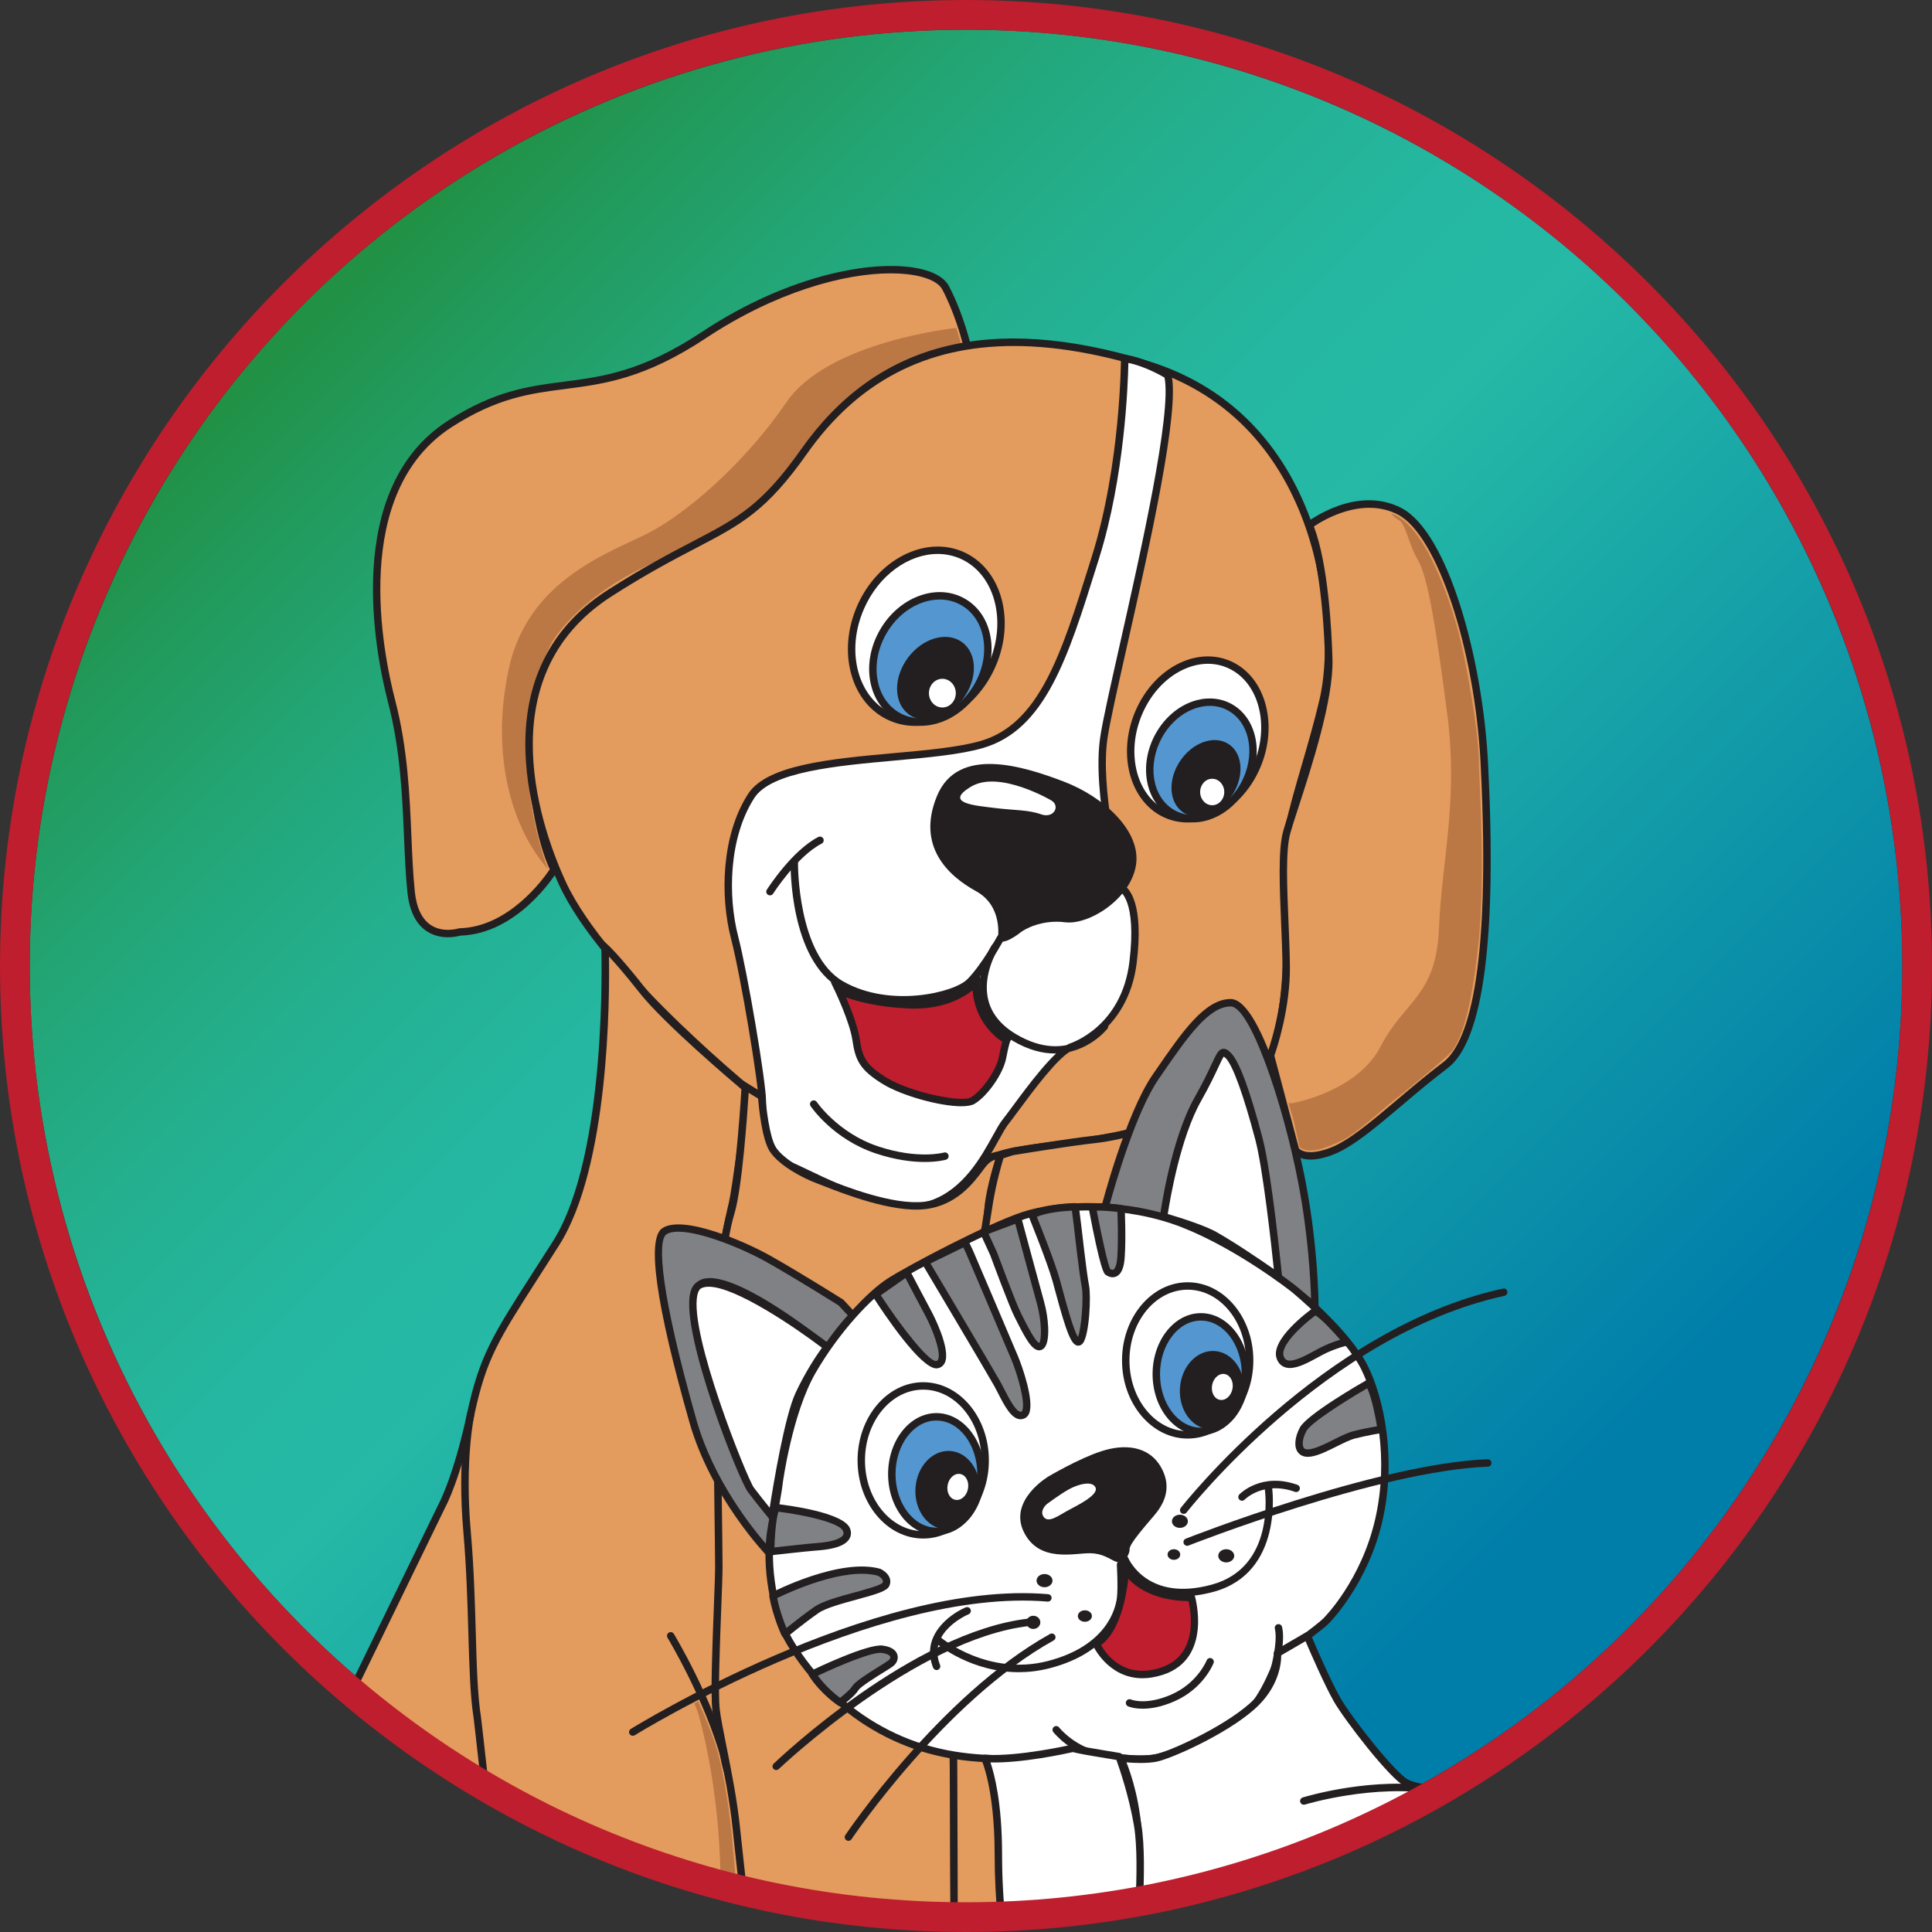<?xml version="1.0" encoding="utf-8"?>
<!-- Generator: Adobe Illustrator 15.0.0, SVG Export Plug-In . SVG Version: 6.00 Build 0)  -->
<!DOCTYPE svg PUBLIC "-//W3C//DTD SVG 1.1//EN" "http://www.w3.org/Graphics/SVG/1.1/DTD/svg11.dtd">
<svg version="1.1" id="Слой_1" xmlns="http://www.w3.org/2000/svg" xmlns:xlink="http://www.w3.org/1999/xlink" x="0px" y="0px"
	 width="120px" height="120px" viewBox="199.427 -55.192 120 120" enable-background="new 199.427 -55.192 120 120"
	 xml:space="preserve">
<rect x="199.427" y="-55.192" width="120" height="120" fill="#333333" stroke="none"/>
<linearGradient id="SVGID_1_" gradientUnits="userSpaceOnUse" x1="217.889" y1="-36.73" x2="294.504" y2="39.885">
	<stop  offset="0" style="stop-color:#219146"/>
	<stop  offset="0.017" style="stop-color:#219146"/>
	<stop  offset="0.074" style="stop-color:#229959"/>
	<stop  offset="0.195" style="stop-color:#23A77A"/>
	<stop  offset="0.31" style="stop-color:#24B192"/>
	<stop  offset="0.417" style="stop-color:#25B7A1"/>
	<stop  offset="0.505" style="stop-color:#25B9A6"/>
	<stop  offset="1" style="stop-color:#007EAA"/>
</linearGradient>
<circle fill="url(#SVGID_1_)" cx="259.427" cy="4.808" r="58.154"/>
<path fill="#E39B5E" d="M227.979,2.692c0,0-2.673,0.862-3.018-2.501c-0.345-3.363-0.086-7.502-1.207-11.814
	c-1.121-4.311-2.414-13.366,3.621-17.246c6.037-3.881,8.623-0.776,15.781-5.519c7.157-4.743,14.056-4.743,15.004-2.932
	c0.949,1.811,1.38,3.794,1.38,3.794s-6.381,0.689-8.968,5.001c-2.587,4.312-7.934,7.934-11.038,9.054
	c-3.104,1.121-6.554,4.743-6.985,8.968c-0.43,4.226,0.69,8.192,1.294,9.313C233.843-1.188,231.515,2.606,227.979,2.692"/>
<path fill="#231F20" d="M227.252,3.023c-0.389,0-0.865-0.079-1.309-0.367c-0.684-0.447-1.092-1.268-1.212-2.44
	c-0.11-1.073-0.159-2.216-0.21-3.425c-0.108-2.547-0.23-5.433-0.991-8.354c-0.789-3.037-2.854-13.272,3.72-17.499
	c2.906-1.867,4.995-2.138,7.209-2.424c2.384-0.309,4.85-0.627,8.57-3.093c5.529-3.664,10.989-4.578,13.724-3.874
	c0.812,0.209,1.37,0.564,1.612,1.027c0.951,1.818,1.383,3.771,1.4,3.853l0.054,0.251l-0.255,0.027
	c-0.063,0.007-6.298,0.729-8.795,4.891c-2.707,4.512-8.154,8.068-11.156,9.153c-3.031,1.094-6.416,4.675-6.834,8.774
	c-0.414,4.055,0.621,7.98,1.268,9.18l0.062,0.117l-0.069,0.113c-0.098,0.159-2.422,3.881-6.023,3.989
	C227.918,2.95,227.626,3.023,227.252,3.023 M254.751-38.214c-2.882,0-7.141,1.151-11.468,4.019
	c-3.809,2.524-6.328,2.851-8.766,3.166c-2.16,0.28-4.199,0.544-7.018,2.355c-6.314,4.059-4.293,14.034-3.522,16.994
	c0.771,2.97,0.896,5.881,1.005,8.451c0.051,1.203,0.1,2.339,0.208,3.398c0.105,1.027,0.444,1.734,1.006,2.102
	c0.765,0.499,1.702,0.206,1.712,0.203l0.065-0.011c3.043-0.074,5.196-3.056,5.603-3.664c-0.671-1.37-1.667-5.296-1.256-9.323
	c0.437-4.279,3.971-8.019,7.135-9.162c2.855-1.03,8.299-4.59,10.919-8.956c2.349-3.914,7.632-4.897,8.882-5.078
	c-0.146-0.581-0.57-2.098-1.301-3.492c-0.177-0.339-0.645-0.621-1.316-0.794C256.109-38.143,255.473-38.214,254.751-38.214"/>
<path fill="#BB7845" d="M233.443-1.236c0,0-3.018-7.588,0.259-14.056c0,0,1.897-3.449,7.933-5.605
	c6.037-2.156,8.883-8.02,9.658-8.795c0.775-0.776,3.191-3.018,5.605-3.363c2.414-0.345,2.199-0.852,2.199-0.852l-0.273-0.916
	c0,0-7.963,0.819-10.549,4.613c-2.588,3.794-6.209,6.898-8.537,8.105c-2.328,1.208-7.502,2.846-8.709,8.452
	C229.82-8.048,231.373-3.564,233.443-1.236"/>
<path fill="#E39B5E" d="M246.777,13.212c0,0-9.744-7.761-12.417-13.538c-2.673-5.778-3.794-13.711,2.933-18.023
	c6.725-4.312,8.363-3.535,12.072-8.795c3.707-5.26,9.83-8.882,21.212-5.433c11.383,3.45,12.073,16.47,11.038,20.868
	c-1.034,4.398-2.673,8.278-2.414,11.038c0.259,2.759,0.517,9.917-1.639,12.331c-2.156,2.415-7.416,3.449-9.831,3.881
	c-2.414,0.431-5.69,0.604-6.726,1.207c-1.035,0.603-2.242,3.622-5.863,2.932c-3.622-0.689-7.589-2.242-7.848-4.053
	C247.037,13.816,246.777,13.212,246.777,13.212"/>
<path fill="#231F20" d="M256.174,20.012c-0.334,0-0.691-0.032-1.075-0.106c-3.8-0.723-7.757-2.317-8.032-4.247
	c-0.209-1.465-0.42-2.128-0.482-2.306c-0.838-0.672-9.838-7.972-12.434-13.582c-1.371-2.964-5.205-13.042,3.018-18.313
	c2.223-1.425,3.907-2.304,5.261-3.011c2.768-1.445,4.292-2.24,6.747-5.724c4.7-6.667,11.722-8.473,21.469-5.521
	c11.517,3.49,12.236,16.719,11.195,21.143c-0.337,1.433-0.732,2.792-1.115,4.108c-0.786,2.701-1.465,5.034-1.294,6.854
	c0.092,0.982,0.827,9.68-1.696,12.506c-2.31,2.587-8.069,3.616-9.962,3.954c-0.826,0.147-1.752,0.265-2.647,0.378
	c-1.651,0.21-3.36,0.426-4.003,0.801c-0.233,0.136-0.501,0.438-0.81,0.79C259.489,18.669,258.303,20.012,256.174,20.012
	 M262.396-33.702c-5.453,0-9.691,2.22-12.844,6.691c-2.52,3.575-4.078,4.389-6.91,5.867c-1.346,0.702-3.021,1.577-5.227,2.991
	c-7.908,5.069-4.178,14.853-2.846,17.731c2.619,5.663,12.254,13.377,12.352,13.455l0.045,0.036l0.023,0.053
	c0.011,0.025,0.273,0.652,0.533,2.473c0.231,1.619,4.029,3.167,7.662,3.858c2.564,0.489,3.846-0.962,4.78-2.021
	c0.337-0.381,0.627-0.71,0.924-0.883c0.725-0.422,2.401-0.635,4.178-0.86c0.89-0.113,1.811-0.229,2.625-0.375
	c1.854-0.331,7.494-1.339,9.697-3.807c1.944-2.177,1.908-8.665,1.581-12.155c-0.179-1.908,0.512-4.28,1.311-7.027
	c0.381-1.31,0.775-2.664,1.109-4.085c1.015-4.311,0.32-17.201-10.88-20.595C267.552-33.252,264.851-33.702,262.396-33.702"/>
<path fill="#FFFFFF" d="M269.284-32.921c0,0,0,6.553-1.811,12.331c-1.812,5.777-3.19,10.521-7.071,11.641
	c-3.881,1.121-12.59,0.518-14.314,3.191s-1.639,6.467-1.035,8.795s1.725,9.054,1.725,10.175s0.26,3.45,1.639,3.967
	s6.123,3.363,8.882,2.415s3.881-4.226,4.57-5.088c0.69-0.862,2.846-4.053,4.053-4.656c0,0,3.363-1.035,3.881-5.261
	c0.518-4.225-0.776-4.656-0.776-4.656s-1.552-5.864-1.035-9.313c0.518-3.449,4.743-19.488,3.968-22.506
	C271.958-31.887,270.577-32.75,269.284-32.921"/>
<path fill="#231F20" d="M256.023,20.017c-2.161,0-4.806-1.267-6.51-2.084c-0.488-0.234-0.91-0.437-1.179-0.537
	c-1.702-0.639-1.788-3.597-1.788-4.183c0-1.083-1.096-7.719-1.717-10.118c-0.675-2.602-0.607-6.387,1.064-8.979
	c1.171-1.815,5.17-2.178,9.039-2.528c2.08-0.188,4.045-0.366,5.404-0.759c3.65-1.054,5.022-5.439,6.76-10.992l0.155-0.497
	c1.779-5.676,1.801-12.197,1.801-12.262v-0.264l0.262,0.035c1.327,0.177,2.706,1.031,2.764,1.068l0.079,0.048l0.023,0.09
	c0.559,2.176-1.355,10.678-2.753,16.886c-0.567,2.52-1.058,4.696-1.21,5.711c-0.467,3.12,0.807,8.34,1.005,9.121
	c0.357,0.223,1.259,1.16,0.808,4.842c-0.53,4.324-4.008,5.442-4.042,5.453c-0.871,0.438-2.411,2.525-3.333,3.772
	c-0.252,0.342-0.462,0.626-0.607,0.808c-0.15,0.188-0.338,0.527-0.555,0.919c-0.722,1.305-1.929,3.49-4.121,4.243
	C256.957,19.955,256.502,20.017,256.023,20.017 M269.512-32.649c-0.024,1.304-0.225,7.046-1.817,12.128l-0.155,0.496
	c-1.779,5.685-3.185,10.175-7.073,11.298c-1.402,0.405-3.388,0.585-5.491,0.776c-3.583,0.324-7.644,0.692-8.693,2.318
	c-1.596,2.474-1.654,6.108-1.004,8.612c0.582,2.248,1.73,9.039,1.73,10.233c0,1.473,0.391,3.339,1.489,3.751
	c0.287,0.107,0.697,0.304,1.216,0.552c2.019,0.968,5.394,2.587,7.51,1.86c2.025-0.697,3.134-2.703,3.868-4.031
	c0.236-0.427,0.422-0.765,0.598-0.984c0.143-0.178,0.349-0.458,0.597-0.793c1.007-1.363,2.528-3.423,3.533-3.925
	c0.165-0.055,3.262-1.064,3.755-5.082c0.477-3.902-0.617-4.408-0.628-4.413l-0.105-0.043l-0.037-0.113
	c-0.064-0.241-1.559-5.95-1.04-9.407c0.154-1.033,0.623-3.111,1.216-5.744c1.291-5.734,3.232-14.358,2.776-16.581
	C271.472-31.905,270.487-32.453,269.512-32.649"/>
<path fill="#E39B5E" d="M255.229-23.695c0,0,6.64-2.242,8.623-1.466s0.604,1.983-0.431,1.983
	C262.386-23.177,261.092-24.212,255.229-23.695"/>
<path fill="#E39B5E" d="M278.741-14.238c0,0-0.345-4.944-2.702-6.783c0,0-1.667-0.288-1.092,1.609
	C275.521-17.515,277.937-16.882,278.741-14.238"/>
<path fill="#FFFFFF" d="M261.054-13.896c-1.21,2.779-4.021,4.235-6.28,3.252c-2.259-0.983-3.109-4.033-1.899-6.813
	c1.21-2.779,4.021-4.235,6.28-3.252C261.413-19.726,262.264-16.676,261.054-13.896"/>
<path fill="#231F20" d="M256.266-10.104c-0.547,0-1.081-0.109-1.584-0.328c-1.158-0.504-2.004-1.527-2.381-2.882
	c-0.373-1.338-0.244-2.842,0.361-4.234c1.26-2.891,4.215-4.404,6.584-3.372c2.372,1.032,3.278,4.225,2.02,7.116
	c-0.606,1.393-1.619,2.511-2.853,3.15C257.707-10.289,256.977-10.104,256.266-10.104 M257.666-20.785
	c-1.798,0-3.666,1.318-4.58,3.42c-0.564,1.295-0.686,2.69-0.341,3.926c0.34,1.218,1.093,2.135,2.12,2.583
	c1.029,0.446,2.213,0.373,3.336-0.208c1.139-0.59,2.077-1.629,2.642-2.924c1.156-2.659,0.358-5.579-1.78-6.51
	C258.615-20.692,258.143-20.785,257.666-20.785"/>
<path fill="#5396D0" d="M260.145-12.572c-1.128,1.953-3.354,2.779-4.973,1.844c-1.619-0.934-2.017-3.275-0.889-5.228
	c1.127-1.953,3.354-2.779,4.972-1.844C260.874-16.866,261.271-14.525,260.145-12.572"/>
<path fill="#231F20" d="M256.633-10.111c-0.559,0-1.096-0.141-1.576-0.418c-0.844-0.487-1.407-1.336-1.586-2.393
	c-0.178-1.041,0.041-2.159,0.613-3.149c0.571-0.991,1.432-1.739,2.421-2.105c1.004-0.374,2.022-0.31,2.866,0.177
	c0.843,0.487,1.406,1.337,1.585,2.394c0.177,1.04-0.04,2.159-0.612,3.149c-0.572,0.991-1.432,1.739-2.422,2.106
	C257.49-10.191,257.055-10.111,256.633-10.111 M257.793-17.955c-0.369,0-0.748,0.07-1.127,0.21c-0.89,0.33-1.664,1.006-2.184,1.904
	c-0.518,0.898-0.717,1.907-0.557,2.841c0.155,0.919,0.64,1.654,1.361,2.072c0.723,0.416,1.602,0.467,2.475,0.144
	c0.889-0.329,1.664-1.005,2.183-1.904c0.519-0.897,0.717-1.907,0.558-2.841c-0.156-0.918-0.641-1.654-1.362-2.071
	C258.73-17.836,258.271-17.955,257.793-17.955"/>
<path fill="#231F20" d="M259.244-11.789c-0.916,1.235-2.428,1.667-3.373,0.965c-0.947-0.703-0.971-2.274-0.053-3.509
	c0.917-1.235,2.428-1.667,3.374-0.965C260.139-14.596,260.162-13.024,259.244-11.789"/>
<path fill="#FFFFFF" d="M258.793-12.14c0,0.492-0.374,0.891-0.834,0.891c-0.461,0-0.834-0.399-0.834-0.891
	c0-0.492,0.373-0.891,0.834-0.891C258.419-13.031,258.793-12.632,258.793-12.14"/>
<path fill="#FFFFFF" d="M277.499-7.621c-1.086,2.565-3.613,3.909-5.644,3.001c-2.029-0.908-2.793-3.723-1.706-6.288
	s3.613-3.909,5.643-3.001C277.822-13.001,278.586-10.187,277.499-7.621"/>
<path fill="#231F20" d="M273.194-4.107c-0.497,0-0.983-0.1-1.433-0.301c-2.141-0.957-2.959-3.912-1.825-6.588
	c0.626-1.478,1.738-2.622,3.052-3.139c0.982-0.387,2.012-0.381,2.897,0.017c2.141,0.956,2.96,3.912,1.826,6.589
	c-0.626,1.478-1.738,2.621-3.053,3.137C274.175-4.202,273.68-4.107,273.194-4.107 M274.453-13.963c-0.424,0-0.859,0.086-1.296,0.258
	c-1.198,0.471-2.218,1.524-2.796,2.889c-1.036,2.446-0.323,5.132,1.589,5.987c0.783,0.35,1.662,0.353,2.541,0.007
	c1.198-0.472,2.217-1.524,2.795-2.889c1.037-2.446,0.324-5.132-1.588-5.987C275.304-13.875,274.885-13.963,274.453-13.963"/>
<path fill="#5396D0" d="M276.682-6.399c-1.013,1.802-3.014,2.565-4.468,1.702s-1.812-3.022-0.799-4.825
	c1.014-1.802,3.014-2.564,4.468-1.702S277.694-8.201,276.682-6.399"/>
<path fill="#231F20" d="M273.532-4.112c-0.512,0-1.004-0.13-1.436-0.387c-1.56-0.924-1.955-3.228-0.883-5.137
	c0.582-1.037,1.505-1.789,2.529-2.063c0.797-0.214,1.598-0.114,2.257,0.276c1.56,0.924,1.955,3.228,0.882,5.136
	c-0.582,1.037-1.504,1.79-2.529,2.064C274.078-4.148,273.802-4.112,273.532-4.112 M274.572-11.35c-0.231,0-0.469,0.032-0.709,0.097
	c-0.906,0.243-1.725,0.915-2.247,1.844c-0.95,1.691-0.629,3.716,0.716,4.513c0.56,0.332,1.218,0.41,1.901,0.228
	c0.905-0.243,1.725-0.915,2.247-1.845c0.95-1.691,0.63-3.715-0.716-4.513C275.402-11.241,274.998-11.35,274.572-11.35"/>
<path fill="#231F20" d="M275.874-5.676c-0.824,1.14-2.182,1.539-3.032,0.891c-0.851-0.649-0.871-2.099-0.047-3.239
	c0.823-1.14,2.182-1.539,3.031-0.891S276.697-6.816,275.874-5.676"/>
<path fill="#FFFFFF" d="M275.468-6c0,0.454-0.336,0.823-0.749,0.823c-0.415,0-0.749-0.369-0.749-0.823s0.334-0.822,0.749-0.822
	C275.132-6.822,275.468-6.454,275.468-6"/>
<path fill="#231F20" d="M255.518,7.137c-1.301,0-2.703-0.261-3.939-0.968c-3.1-1.772-3.051-7.547-3.049-7.792
	c0.002-0.127,0.121-0.211,0.234-0.227c0.128,0.001,0.23,0.107,0.228,0.234c-0.001,0.058-0.048,5.749,2.815,7.385
	c2.895,1.654,6.867,0.697,7.699-0.135c0.871-0.872,1.849-2.646,1.858-2.664c0.062-0.112,0.201-0.153,0.313-0.092
	c0.112,0.062,0.153,0.202,0.092,0.313c-0.041,0.076-1.018,1.851-1.937,2.769C259.27,6.523,257.511,7.137,255.518,7.137"/>
<path fill="#231F20" d="M247.252,0.422c-0.043,0-0.086-0.012-0.124-0.036c-0.107-0.069-0.14-0.211-0.071-0.319
	c0.063-0.098,1.563-2.434,3.194-3.272c0.113-0.057,0.253-0.014,0.312,0.1c0.058,0.114,0.013,0.253-0.101,0.312
	c-1.521,0.78-3.001,3.085-3.015,3.109C247.402,0.384,247.328,0.422,247.252,0.422"/>
<path fill="#231F20" d="M264.951,10.243c-0.767,0-1.652-0.213-2.64-0.798c-1.063-0.631-1.724-1.458-1.959-2.458
	c-0.413-1.758,0.63-3.401,0.675-3.47c0.069-0.107,0.212-0.137,0.318-0.069c0.108,0.069,0.138,0.212,0.069,0.319
	c-0.01,0.016-0.982,1.552-0.612,3.117c0.206,0.872,0.793,1.6,1.744,2.164c3.278,1.943,5.222-0.526,5.304-0.631
	c0.078-0.102,0.222-0.121,0.323-0.043c0.102,0.078,0.12,0.223,0.043,0.323C268.2,8.717,267.001,10.243,264.951,10.243"/>
<path fill="#BE1E2D" d="M251.521,6.313c0,0,0.905,1.897,1.077,3.062c0.174,1.164,0.389,1.725,1.812,2.587
	c1.423,0.862,4.7,1.639,5.433,1.208c0.733-0.431,1.682-1.768,1.854-2.673c0.173-0.905,0.259-1.078,0.259-1.078
	s-1.983-1.078-1.897-3.622c0,0-1.293,1.552-4.182,1.422S251.521,6.313,251.521,6.313"/>
<path fill="#231F20" d="M259.133,13.52c-1.348,0-3.684-0.658-4.843-1.36c-1.505-0.912-1.74-1.538-1.92-2.751
	c-0.165-1.115-1.049-2.977-1.058-2.996l-0.299-0.626l0.615,0.323c0.014,0.008,1.465,0.754,4.257,0.879
	c2.745,0.125,3.981-1.325,3.995-1.34l0.43-0.516l-0.021,0.672c-0.081,2.364,1.7,3.37,1.775,3.412l0.195,0.106l-0.099,0.199
	c-0.001,0.002-0.081,0.193-0.238,1.019c-0.182,0.951-1.154,2.353-1.964,2.829C259.781,13.473,259.492,13.52,259.133,13.52
	 M251.973,6.753c0.285,0.659,0.734,1.781,0.854,2.587c0.165,1.111,0.354,1.607,1.703,2.424c1.471,0.891,4.619,1.542,5.195,1.206
	c0.693-0.407,1.589-1.701,1.744-2.518c0.093-0.487,0.162-0.771,0.209-0.935c-0.458-0.306-1.699-1.305-1.841-3.202
	c-0.598,0.477-1.888,1.224-3.972,1.133C253.949,7.364,252.652,7.001,251.973,6.753"/>
<path fill="#231F20" d="M256.867,16.981c-0.748,0-1.787-0.112-3.048-0.532c-2.632-0.877-3.986-2.852-4.042-2.936
	c-0.072-0.105-0.044-0.249,0.063-0.32c0.104-0.07,0.248-0.043,0.32,0.062c0.012,0.02,1.328,1.93,3.805,2.755
	c2.477,0.826,4.073,0.391,4.089,0.385c0.124-0.035,0.25,0.037,0.285,0.159s-0.035,0.25-0.157,0.285
	C258.146,16.851,257.678,16.981,256.867,16.981"/>
<path fill="#E39B5E" d="M280.753-22.574c0,0,2.933-2.242,5.605-0.862c2.674,1.379,4.915,8.882,5.26,15.608
	c0.346,6.726,0.432,16.643-2.414,18.799s-5.261,4.656-7.072,5.347c-1.81,0.689-2.241-0.087-2.241-0.087l-1.552-5.863
	c0,0,1.006-2.731,0.978-5.548c-0.029-2.817-0.402-6.727,0.028-8.307c0.432-1.581,2.702-7.617,2.616-10.751
	C281.874-17.372,281.5-20.763,280.753-22.574"/>
<path fill="#231F20" d="M280.831,16.831c-0.856,0-1.127-0.46-1.142-0.488l-0.021-0.053l-1.571-5.934l0.025-0.068
	c0.011-0.027,0.991-2.726,0.963-5.466c-0.009-0.833-0.048-1.785-0.086-2.704c-0.094-2.223-0.189-4.52,0.123-5.666
	c0.095-0.346,0.272-0.891,0.497-1.582c0.814-2.5,2.178-6.684,2.11-9.102c-0.1-3.604-0.544-6.689-1.19-8.254l-0.066-0.164
	l0.141-0.108c0.124-0.095,3.077-2.313,5.851-0.884c2.902,1.498,5.055,9.368,5.385,15.801c0.561,10.92-0.283,17.31-2.505,18.994
	c-1,0.757-1.934,1.546-2.836,2.31c-1.655,1.399-3.085,2.608-4.293,3.068C281.639,16.752,281.185,16.831,280.831,16.831
	 M280.104,16.132c0.072,0.084,0.527,0.509,1.947-0.031c1.135-0.433,2.536-1.617,4.159-2.99c0.907-0.767,1.846-1.56,2.854-2.325
	c1.439-1.09,3.011-5.203,2.324-18.603c-0.365-7.107-2.718-14.166-5.137-15.415c-2.188-1.13-4.614,0.333-5.217,0.741
	c0.901,2.363,1.108,6.532,1.155,8.246c0.069,2.497-1.309,6.729-2.133,9.257c-0.223,0.685-0.398,1.225-0.49,1.561
	c-0.294,1.076-0.199,3.338-0.107,5.524c0.038,0.923,0.078,1.878,0.087,2.719c0.026,2.613-0.808,5.107-0.967,5.561L280.104,16.132z"
	/>
<path fill="#E39B5E" d="M244.924,19.551c0.172-0.689,0.819-5.477,0.862-6.036c0.044-0.561,0.015-1.078,0.015-1.078
	s-4.887-4.096-6.482-6.123c-1.596-2.026-2.313-2.672-2.313-2.672s0.46,12.876-3.048,18.396c-3.506,5.519-4.426,6.554-5.288,10.577
	c-0.862,4.024-1.782,5.691-1.782,5.691s-2.867,5.899-5.637,11.59c1.149,0.618,2.146,1.494,2.914,2.544
	c0.279,0.171,0.54,0.357,0.793,0.554l0.318,0.134c0.307,0.154,0.615,0.308,0.923,0.462c0.765,0.452,1.425,1.008,2.001,1.65
	c0.098,0.07,0.199,0.139,0.307,0.195c0.025,0.015,0.051,0.031,0.076,0.046c0.25,0.071,0.495,0.161,0.734,0.27
	c0.786,0.193,1.543,0.496,2.266,0.915c0.576,0.445,1.152,0.891,1.729,1.336c0.197,0.224,0.377,0.436,0.549,0.645
	c0.318,0.148,0.637,0.298,0.957,0.44c-0.037-0.038,2.023,0.789,2.266,0.873c2.103,0.732,4.252,1.128,6.451,1.447
	c0.672,0.098,1.345,0.204,2.017,0.311c-0.172-2.331-0.458-5.318-0.957-6.97c-0.661-2.184-0.747-8.163-0.488-10.865
	c0.259-2.701-0.259-16.053-0.173-18.165C244.018,23.604,244.752,20.24,244.924,19.551z"/>
<path fill="#231F20" d="M245.148,19.606c0.174-0.697,0.822-5.49,0.867-6.074c0.045-0.569,0.017-1.087,0.016-1.109l-0.006-0.1
	l-0.076-0.063c-0.049-0.041-4.887-4.104-6.449-6.089c-1.59-2.019-2.311-2.675-2.342-2.702l-0.403-0.364l0.02,0.543
	c0.004,0.128,0.417,12.868-3.011,18.265c-0.453,0.712-0.862,1.349-1.234,1.928c-2.487,3.875-3.326,5.179-4.086,8.725
	c-0.842,3.933-1.75,5.611-1.764,5.639c-0.048,0.099-2.893,5.948-5.639,11.589c0.139,0.069,0.275,0.139,0.408,0.216
	c2.748-5.646,5.596-11.5,5.64-11.593c0.038-0.068,0.946-1.742,1.806-5.754c0.742-3.463,1.503-4.648,4.023-8.572
	c0.372-0.579,0.781-1.217,1.234-1.93c3.118-4.908,3.143-15.33,3.098-17.942c0.365,0.391,0.986,1.093,1.888,2.238
	c1.499,1.905,5.78,5.538,6.437,6.091c0.006,0.173,0.012,0.552-0.018,0.949c-0.04,0.508-0.688,5.319-0.857,5.998
	c-0.146,0.586-0.908,4.02-0.998,6.212c-0.033,0.838,0.025,3.412,0.094,6.391c0.105,4.517,0.236,10.137,0.08,11.763
	c-0.267,2.782-0.174,8.74,0.497,10.954c0.487,1.611,0.772,4.567,0.943,6.866c0.156,0.024,0.313,0.047,0.468,0.072
	c-0.172-2.335-0.462-5.396-0.97-7.072c-0.634-2.094-0.743-8.02-0.479-10.776c0.158-1.652,0.027-7.288-0.077-11.816
	c-0.068-2.972-0.128-5.539-0.095-6.362C244.25,23.572,245.004,20.185,245.148,19.606z"/>
<path fill="#231F20" d="M244.479,54.374c-0.103,0-0.195-0.067-0.223-0.17c-1.016-3.776-3.344-7.635-3.367-7.672
	c-0.065-0.109-0.031-0.252,0.078-0.318c0.107-0.064,0.25-0.031,0.316,0.078c0.023,0.039,2.387,3.953,3.418,7.792
	c0.033,0.123-0.04,0.25-0.163,0.282C244.518,54.372,244.498,54.374,244.479,54.374"/>
<path fill="#231F20" d="M228.516,46.204c0.062,2.125,0.114,3.96,0.327,5.294c0.004,0.035,0.218,1.848,0.479,4.254
	c0.16,0.039,0.32,0.084,0.479,0.133c-0.271-2.5-0.496-4.409-0.502-4.45c-0.209-1.313-0.262-3.135-0.321-5.244
	c-0.056-1.896-0.116-4.047-0.309-6.237c-0.394-4.503,0.219-7.26,0.225-7.287c0.028-0.124-0.049-0.248-0.173-0.276
	c-0.121-0.028-0.248,0.05-0.276,0.174c-0.026,0.113-0.636,2.847-0.235,7.43C228.399,42.171,228.461,44.313,228.516,46.204z"/>
<path fill="#E39B5E" d="M243.904,51.011c0.172,1.438,0.977,4.542,1.264,7.416c0.111,1.119,0.243,2.217,0.357,3.286
	c2.842,0.449,5.681,0.961,8.514,1.444c1.087,0.186,2.188,0.419,3.272,0.719c0.339-0.036,0.685-0.061,1.038-0.068
	c0.125-0.003,0.245,0.009,0.368,0.012c-0.04-1.804-0.04-5.714-0.04-6.427c0-0.806-0.172-10.463,0.086-13.31
	c0.259-2.846,0.432-9.743,0.604-13.538c0.172-3.794,1.337-9.227,1.424-10.563c0.086-1.337,0.775-3.406,0.775-3.406
	s-0.517-0.087-0.991,0.431c-0.476,0.518-1.466,2.415-3.708,2.673s-5.821-1.293-6.641-1.595c-0.819-0.301-2.284-1.078-2.803-1.897
	c-0.518-0.819-0.689-3.277-0.689-3.277l-1.014-0.625c0,0-0.344,6.037-0.904,7.869c-0.561,1.833-0.863,5.52-0.885,7.955
	c-0.021,2.436,0.145,12.554,0.145,13.992C244.076,43.537,243.73,49.574,243.904,51.011z"/>
<path fill="#231F20" d="M243.674,51.038c0.068,0.567,0.232,1.385,0.422,2.332c0.298,1.484,0.668,3.332,0.843,5.08
	c0.068,0.684,0.146,1.361,0.22,2.029c0.046,0.405,0.09,0.802,0.133,1.197c0.156,0.024,0.314,0.048,0.472,0.072
	c-0.046-0.436-0.095-0.874-0.146-1.321c-0.074-0.665-0.15-1.342-0.219-2.024c-0.178-1.77-0.551-3.63-0.85-5.123
	c-0.188-0.938-0.351-1.748-0.416-2.297c-0.113-0.944,0.005-4.027,0.092-6.278c0.044-1.141,0.082-2.126,0.082-2.604
	c0-0.537-0.023-2.286-0.051-4.393c-0.048-3.598-0.106-8.073-0.094-9.596c0.022-2.512,0.336-6.132,0.874-7.891
	c0.486-1.588,0.806-6.165,0.892-7.537l0.586,0.361c0.042,0.513,0.234,2.504,0.715,3.265c0.555,0.875,2.049,1.67,2.919,1.991
	c0.094,0.034,0.224,0.085,0.386,0.149c1.293,0.507,4.316,1.694,6.36,1.459c1.956-0.227,3.007-1.635,3.572-2.392
	c0.11-0.147,0.202-0.271,0.279-0.355c0.175-0.191,0.354-0.282,0.496-0.326c-0.2,0.647-0.613,2.089-0.681,3.13
	c-0.03,0.458-0.193,1.433-0.4,2.666c-0.385,2.292-0.911,5.431-1.023,7.902c-0.056,1.235-0.111,2.798-0.171,4.444
	c-0.12,3.361-0.258,7.171-0.432,9.084c-0.22,2.417-0.132,9.654-0.097,12.379c0.006,0.49,0.01,0.826,0.01,0.951
	c0,1.49,0.004,4.796,0.039,6.419c0.156,0,0.309,0.007,0.463,0.016c-0.037-1.604-0.041-4.938-0.041-6.435
	c0-0.126-0.004-0.464-0.01-0.957c-0.033-2.718-0.122-9.938,0.096-12.331c0.175-1.927,0.312-5.742,0.434-9.109
	c0.059-1.644,0.114-3.206,0.17-4.439c0.111-2.442,0.635-5.565,1.019-7.846c0.208-1.247,0.374-2.23,0.404-2.712
	c0.083-1.292,0.758-3.328,0.765-3.348l0.085-0.256l-0.266-0.044c-0.025-0.003-0.647-0.1-1.2,0.502
	c-0.085,0.093-0.188,0.229-0.309,0.391c-0.56,0.751-1.497,2.007-3.255,2.209c-1.924,0.225-4.878-0.935-6.14-1.431
	c-0.165-0.064-0.299-0.117-0.395-0.151c-0.838-0.309-2.225-1.073-2.688-1.804c-0.398-0.631-0.607-2.503-0.654-3.17l-0.008-0.118
	l-1.443-0.891l-0.023,0.387c-0.003,0.06-0.35,6.029-0.896,7.813c-0.55,1.801-0.871,5.477-0.894,8.021
	c-0.014,1.528,0.045,6.007,0.093,9.605c0.028,2.104,0.051,3.851,0.051,4.388c0,0.47-0.038,1.451-0.081,2.587
	C243.671,47.08,243.557,50.058,243.674,51.038z"/>
<path fill="#E39B5E" d="M258.685,63.511c0.188-0.014,0.377-0.03,0.569-0.03c0.881,0,1.729,0.146,2.534,0.404h0.984
	c0.027,0,0.054,0.003,0.081,0.004c0.704-0.187,1.432-0.293,2.169-0.293h0.018c0.733-0.115,1.467-0.154,2.186-0.114
	c0.006-2.012-0.006-3.7-0.04-4.882c-0.229-7.934,3.22-43.691,3.22-43.691s-1.423,0.503-3.018,0.675
	c-1.596,0.173-4.851,0.712-4.851,0.712c-0.216,0-0.972,0.28-0.972,0.28s-0.43,1.336-0.689,2.889
	c-0.258,1.552-0.775,5.217-1.206,7.89c-0.432,2.674-0.561,10.521-0.604,12.072c-0.042,1.552-0.431,8.969-0.431,8.969l0.043,12.676
	C258.678,61.071,258.682,62.063,258.685,63.511z"/>
<path fill="#231F20" d="M258.455,64.14c0.154-0.013,0.309-0.018,0.461-0.021c-0.003-1.746-0.008-3.009-0.008-3.047l-0.043-12.664
	c0.004-0.074,0.389-7.437,0.432-8.974l0.02-0.846c0.062-2.654,0.205-8.87,0.581-11.196c0.226-1.398,0.474-3.066,0.697-4.563
	c0.204-1.365,0.386-2.586,0.51-3.327c0.211-1.268,0.543-2.403,0.648-2.749c0.324-0.116,0.69-0.227,0.784-0.227l0.037-0.003
	c0.033-0.005,3.268-0.54,4.838-0.71c1.156-0.125,2.21-0.416,2.73-0.576c-0.357,3.733-3.403,35.933-3.188,43.368
	c0.037,1.297,0.048,3.211,0.037,5.504c0.152-0.035,0.307-0.064,0.462-0.092c0.009-2.256,0-4.143-0.038-5.426
	c-0.226-7.828,3.185-43.304,3.22-43.661l0.034-0.36l-0.342,0.12c-0.014,0.005-1.418,0.496-2.966,0.664
	c-1.527,0.165-4.604,0.67-4.848,0.71c-0.254,0.013-0.848,0.227-1.028,0.294l-0.105,0.039l-0.034,0.107
	c-0.004,0.014-0.438,1.371-0.697,2.921c-0.124,0.742-0.307,1.967-0.511,3.335c-0.223,1.495-0.473,3.16-0.697,4.557
	c-0.381,2.357-0.524,8.596-0.586,11.259l-0.021,0.843c-0.042,1.532-0.427,8.89-0.431,8.977l0.043,12.676
	C258.447,61.11,258.451,62.383,258.455,64.14z"/>
<path fill="#808184" d="M247.18,41.237c0,0-3.392-3.506-4.713-8.163c-1.323-4.656-2.875-11.037-1.783-11.785
	c1.092-0.747,4.656,0.69,6.496,1.726c1.84,1.034,4.484,2.702,4.484,2.702l0.748,0.804c0,0-2.473,2.358-3.564,6.324
	C247.755,36.812,247.18,41.237,247.18,41.237"/>
<path fill="#231F20" d="M247.18,41.469c-0.061,0-0.121-0.024-0.166-0.07c-0.033-0.036-3.447-3.603-4.77-8.261
	c-2.082-7.331-2.65-11.381-1.69-12.038c1.259-0.862,5.085,0.782,6.739,1.713c1.824,1.026,4.468,2.692,4.494,2.708
	c0.018,0.011,0.033,0.023,0.046,0.039l0.748,0.804c0.086,0.092,0.081,0.237-0.01,0.324c-0.024,0.023-2.44,2.365-3.501,6.218
	c-1.076,3.906-1.656,8.318-1.661,8.362c-0.012,0.088-0.072,0.161-0.156,0.189C247.229,41.465,247.205,41.469,247.18,41.469
	 M241.554,21.311c-0.314,0-0.568,0.052-0.739,0.169c-0.567,0.388-0.373,3.622,1.874,11.532c1.052,3.703,3.456,6.7,4.331,7.705
	c0.184-1.268,0.732-4.765,1.605-7.934c0.948-3.443,2.893-5.666,3.467-6.268l-0.576-0.62c-0.276-0.174-2.73-1.714-4.449-2.681
	C245.461,22.312,242.934,21.311,241.554,21.311"/>
<path fill="#231F20" d="M245.226,35.604c-0.097,0-0.187-0.061-0.219-0.157l-0.044-0.119c-1.348-3.599-3.432-9.795-2.25-10.875
	c1.425-1.301,6.609,2.639,7.195,3.092l1.029,0.743c0.104,0.075,0.126,0.219,0.051,0.323c-0.074,0.103-0.219,0.126-0.322,0.051
	l-1.034-0.748c-2.103-1.625-5.747-3.906-6.608-3.121c-0.685,0.625,0.246,4.696,2.371,10.372c0.029,0.078,0.047,0.124,0.051,0.135
	c0.039,0.121-0.025,0.252-0.146,0.292C245.273,35.601,245.25,35.604,245.226,35.604"/>
<path fill="#808184" d="M268.048,19.853c0,0,1.495-5.749,3.162-8.163c1.667-2.415,3.104-4.6,4.656-4.6
	c1.553,0,3.622,6.957,4.427,11.153c0.806,4.196,0.806,7.704,0.806,7.704s-4.944-4.025-6.611-4.599
	C272.82,20.772,269.198,19.737,268.048,19.853"/>
<path fill="#231F20" d="M281.099,26.177c-0.053,0-0.104-0.018-0.146-0.052c-0.05-0.04-4.933-4.005-6.541-4.56
	c-1.608-0.555-5.232-1.598-6.341-1.484c-0.074,0.011-0.149-0.021-0.198-0.079c-0.05-0.057-0.067-0.135-0.049-0.208
	c0.063-0.236,1.525-5.816,3.196-8.237l0.209-0.304c1.626-2.358,3.029-4.395,4.638-4.395c2.057,0,4.193,8.945,4.653,11.34
	c0.799,4.169,0.809,7.712,0.809,7.747c0,0.089-0.052,0.17-0.132,0.208C281.166,26.17,281.132,26.177,281.099,26.177 M268.352,19.615
	c1.487,0.047,4.805,1.029,6.211,1.514c1.429,0.493,5.088,3.363,6.296,4.328c-0.032-1.105-0.174-3.948-0.792-7.171
	c-0.973-5.071-3.02-10.966-4.199-10.966c-1.366,0-2.706,1.944-4.258,4.195l-0.21,0.304
	C269.989,13.863,268.682,18.413,268.352,19.615"/>
<path fill="#FFFFFF" d="M266.438,53.482c0,0-5.174,1.438-10.061-0.229c-4.886-1.667-7.415-5.519-8.105-6.841
	c-0.689-1.322-1.38-4.312-0.92-6.784c0.46-2.472,0.46-2.702,0.46-2.702s0.574-4.368,2.07-6.955c1.494-2.587,3.563-4.771,4.828-5.577
	c1.266-0.805,6.036-3.334,8.278-4.082c2.242-0.748,6.439-0.862,9.945,0.518c3.507,1.379,6.842,4.024,6.842,4.024
	s3.334,2.702,4.426,4.944c1.093,2.242,1.668,5.922,0.862,9.428c-0.805,3.507-2.816,5.807-3.276,6.267s-2.933,2.242-2.933,2.242
	s-0.861,2.587-2.069,3.564c-1.207,0.977-3.621,2.184-5.346,2.644S266.438,53.482,266.438,53.482"/>
<path fill="#231F20" d="M270.252,54.302c-1.586,0-3.446-0.48-3.814-0.58c-0.611,0.157-5.528,1.32-10.134-0.25
	c-5.336-1.82-7.797-6.112-8.236-6.953c-0.683-1.311-1.427-4.326-0.941-6.933c0.435-2.335,0.456-2.655,0.456-2.668
	c0.025-0.202,0.6-4.466,2.101-7.063c1.52-2.631,3.618-4.837,4.904-5.656c1.272-0.81,6.094-3.361,8.329-4.106
	c2.361-0.787,6.59-0.861,10.104,0.522c3.498,1.376,6.866,4.031,6.899,4.058c0.14,0.113,3.39,2.762,4.491,5.023
	c0.965,1.983,1.774,5.681,0.88,9.582c-0.895,3.896-3.239,6.277-3.339,6.377c-0.433,0.433-2.512,1.941-2.9,2.223
	c-0.152,0.438-0.974,2.673-2.12,3.6c-1.259,1.02-3.694,2.226-5.431,2.688C271.134,54.264,270.704,54.302,270.252,54.302
	 M266.438,53.252c0.021,0,0.042,0.003,0.063,0.009c0.032,0.01,3.235,0.896,4.88,0.459c1.655-0.441,4.063-1.632,5.26-2.601
	c1.141-0.923,1.988-3.433,1.996-3.458c0.016-0.046,0.045-0.086,0.085-0.114c0.023-0.018,2.461-1.776,2.903-2.218
	c0.096-0.096,2.35-2.386,3.215-6.155c0.868-3.782,0.088-7.36-0.845-9.275c-1.058-2.171-4.332-4.839-4.364-4.866
	c-0.031-0.024-3.348-2.638-6.78-3.988c-3.411-1.341-7.506-1.274-9.788-0.513c-2.205,0.735-6.969,3.256-8.229,4.058
	c-1.238,0.788-3.27,2.93-4.752,5.497c-1.454,2.517-2.035,6.827-2.041,6.87c0.002,0.013-0.02,0.342-0.461,2.715
	c-0.46,2.471,0.264,5.419,0.896,6.634c0.426,0.814,2.807,4.966,7.976,6.73c4.761,1.623,9.874,0.239,9.925,0.226
	C266.397,53.255,266.418,53.252,266.438,53.252"/>
<path fill="#808184" d="M253.82,25.199c0,0,2.902,4.512,3.794,4.368c0.892-0.144-0.144-2.472-0.517-3.161
	c-0.375-0.689-1.352-2.559-1.352-2.559L253.82,25.199z"/>
<path fill="#231F20" d="M257.587,29.801c-1.001,0-3.275-3.412-3.961-4.477c-0.067-0.104-0.04-0.243,0.062-0.314l1.926-1.351
	c0.055-0.038,0.123-0.049,0.187-0.035c0.065,0.015,0.12,0.059,0.151,0.117c0,0,0.976,1.867,1.349,2.556
	c0.013,0.022,1.227,2.31,0.806,3.165c-0.091,0.186-0.248,0.301-0.454,0.334C257.631,29.799,257.609,29.801,257.587,29.801
	 M254.135,25.26c1.322,2.026,2.958,4.082,3.421,4.082c0.008,0,0.015,0,0.022-0.001c0.057-0.01,0.089-0.033,0.113-0.083
	c0.211-0.428-0.338-1.893-0.797-2.741c-0.293-0.541-0.957-1.805-1.23-2.329L254.135,25.26z"/>
<path fill="#808184" d="M256.896,23.186c0,0,4.053,6.813,4.484,7.589c0.432,0.777,0.977,2.156,1.58,1.926
	c0.604-0.23-0.086-2.53-0.516-3.564c-0.433-1.036-2.817-6.612-2.817-6.612l-0.26-0.546L256.896,23.186z"/>
<path fill="#231F20" d="M262.816,32.961c-0.573,0-1.008-0.853-1.397-1.614c-0.084-0.164-0.164-0.321-0.241-0.459
	c-0.425-0.765-4.439-7.515-4.48-7.583c-0.033-0.055-0.042-0.122-0.023-0.184c0.02-0.062,0.063-0.113,0.12-0.142l2.472-1.207
	c0.057-0.028,0.12-0.03,0.178-0.011c0.059,0.02,0.106,0.063,0.133,0.119l0.259,0.546c0.028,0.063,2.396,5.597,2.821,6.621
	c0.283,0.68,1.018,2.793,0.687,3.563c-0.081,0.188-0.207,0.27-0.301,0.305C262.965,32.946,262.89,32.961,262.816,32.961
	 M257.222,23.284c0.704,1.185,3.97,6.678,4.359,7.379c0.079,0.143,0.162,0.305,0.248,0.474c0.28,0.547,0.749,1.459,1.049,1.349
	c0.018-0.007,0.035-0.041,0.041-0.056c0.211-0.491-0.273-2.207-0.688-3.204c-0.426-1.022-2.793-6.554-2.816-6.609l-0.154-0.328
	L257.222,23.284z"/>
<path fill="#808184" d="M262.645,20.514c0,0,1.063,3.967,1.408,5.203c0.345,1.236,0.345,2.672-0.058,2.73
	c-0.402,0.058-1.035-1.351-1.351-1.955c-0.317-0.603-1.495-3.794-1.495-3.794l-0.632-1.379L262.645,20.514z"/>
<path fill="#231F20" d="M263.97,28.68c-0.448,0-0.854-0.739-1.373-1.772c-0.059-0.115-0.111-0.22-0.157-0.308
	c-0.319-0.609-1.458-3.69-1.506-3.821l-0.625-1.363c-0.027-0.058-0.028-0.125-0.005-0.185c0.024-0.059,0.072-0.105,0.133-0.128
	l2.126-0.804c0.061-0.023,0.128-0.019,0.188,0.01c0.058,0.03,0.101,0.083,0.117,0.146c0,0,1.063,3.964,1.408,5.2
	c0.278,1.001,0.381,2.325,0.067,2.805c-0.102,0.156-0.228,0.204-0.314,0.216C264.009,28.678,263.989,28.68,263.97,28.68
	 M260.83,21.446l0.529,1.156c0.019,0.047,1.184,3.2,1.489,3.783c0.048,0.09,0.102,0.198,0.16,0.316
	c0.2,0.399,0.734,1.461,0.97,1.518c0.126-0.125,0.191-1.224-0.147-2.439c-0.293-1.052-1.105-4.074-1.344-4.959L260.83,21.446z"/>
<path fill="#808184" d="M263.535,20.284c0,0,1.15,2.817,1.495,4.053c0.344,1.236,0.977,3.852,1.38,3.823
	c0.402-0.028,0.575-2.788,0.431-3.478c-0.143-0.69-0.488-3.766-0.488-3.766l-0.144-1.149
	C266.209,19.766,264.341,19.794,263.535,20.284"/>
<path fill="#231F20" d="M266.398,28.39c-0.413,0-0.701-0.69-1.422-3.37c-0.061-0.229-0.118-0.44-0.169-0.622
	c-0.336-1.209-1.475-4-1.485-4.028c-0.043-0.104-0.004-0.226,0.094-0.284c0.848-0.515,2.71-0.55,2.789-0.551
	c0.127-0.002,0.218,0.086,0.232,0.202l0.144,1.149c0.004,0.034,0.346,3.076,0.486,3.748c0.139,0.669,0.019,3.079-0.371,3.595
	c-0.094,0.124-0.198,0.155-0.271,0.16C266.417,28.39,266.407,28.39,266.398,28.39 M263.828,20.391
	c0.268,0.664,1.128,2.824,1.424,3.884c0.052,0.183,0.109,0.396,0.171,0.626c0.227,0.843,0.676,2.514,0.959,2.951
	c0.205-0.513,0.366-2.485,0.233-3.124c-0.144-0.693-0.478-3.661-0.492-3.787l-0.117-0.938
	C265.554,20.026,264.466,20.105,263.828,20.391"/>
<path fill="#808184" d="M267.272,19.795c0,0,0.719,3.823,0.948,3.995c0.229,0.172,0.747,0.345,0.833-0.891
	c0.087-1.236,0-3.019,0-3.019S267.876,19.708,267.272,19.795"/>
<path fill="#231F20" d="M268.536,24.142c-0.15,0-0.307-0.056-0.454-0.167c-0.074-0.057-0.301-0.227-1.037-4.137
	c-0.012-0.063,0.003-0.127,0.04-0.177c0.036-0.051,0.092-0.085,0.154-0.094c0.627-0.089,1.799,0.08,1.849,0.086
	c0.108,0.017,0.191,0.108,0.197,0.217c0.003,0.074,0.086,1.81,0,3.046c-0.046,0.653-0.215,1.038-0.516,1.175
	C268.696,24.125,268.617,24.142,268.536,24.142 M267.547,20.003c0.318,1.667,0.709,3.425,0.844,3.633
	c0.031,0.017,0.127,0.062,0.187,0.035c0.033-0.015,0.201-0.124,0.247-0.789c0.067-0.973,0.026-2.307,0.008-2.799
	C268.541,20.049,267.975,19.992,267.547,20.003"/>
<path fill="#808184" d="M247.611,38.449c0,0,4.053,0.461,4.397,1.38c0.345,0.92-1.552,1.035-1.983,1.064
	c-0.431,0.028-2.73,0.287-2.73,0.287S247.295,39.341,247.611,38.449"/>
<path fill="#231F20" d="M247.295,41.411c-0.057,0-0.111-0.021-0.153-0.059c-0.05-0.044-0.077-0.105-0.077-0.172
	c0-0.076,0.004-1.891,0.329-2.808c0.036-0.102,0.136-0.162,0.243-0.152c0.701,0.079,4.213,0.526,4.589,1.527
	c0.114,0.305,0.032,0.531-0.056,0.667c-0.341,0.53-1.369,0.658-2.113,0.707c-0.436,0.029-2.713,0.285-2.735,0.288
	C247.313,41.411,247.304,41.411,247.295,41.411 M247.774,38.702c-0.185,0.674-0.233,1.734-0.245,2.221
	c0.618-0.069,2.133-0.237,2.48-0.261c1.322-0.087,1.678-0.349,1.773-0.496c0.031-0.049,0.061-0.122,0.01-0.255
	C251.598,39.388,249.389,38.902,247.774,38.702"/>
<path fill="#808184" d="M247.439,43.94c0,0,4.167-2.156,6.611-1.467c0,0,0.604,0.287,0.401,0.748
	c-0.201,0.459-3.362,0.92-4.312,1.58c-0.948,0.662-1.955,1.495-1.955,1.495S247.669,45.205,247.439,43.94"/>
<path fill="#231F20" d="M248.186,46.527c-0.016,0-0.033-0.002-0.05-0.006c-0.069-0.015-0.128-0.062-0.158-0.126
	c-0.021-0.046-0.533-1.135-0.767-2.414c-0.018-0.1,0.031-0.2,0.122-0.247c0.173-0.089,4.278-2.188,6.779-1.483
	c0.315,0.146,0.782,0.537,0.552,1.063c-0.139,0.318-0.758,0.499-2.031,0.847c-0.899,0.245-1.919,0.523-2.359,0.831
	c-0.93,0.647-1.93,1.475-1.939,1.482C248.291,46.509,248.239,46.527,248.186,46.527 M247.699,44.068
	c0.16,0.785,0.425,1.488,0.577,1.857c0.357-0.288,1.063-0.846,1.732-1.313c0.507-0.354,1.521-0.631,2.503-0.898
	c0.681-0.186,1.613-0.44,1.735-0.599c0.103-0.236-0.28-0.427-0.297-0.435C251.916,42.11,248.466,43.695,247.699,44.068"/>
<path fill="#808184" d="M249.883,48.798c0,0,3.448-1.667,4.34-1.552c0.891,0.114,0.834,0.632,0.546,0.861s-1.983,1.179-2.214,1.553
	c-0.229,0.374-0.948,0.892-0.948,0.892S250.601,49.89,249.883,48.798"/>
<path fill="#231F20" d="M251.607,50.782c-0.045,0-0.089-0.013-0.127-0.038c-0.043-0.028-1.055-0.7-1.791-1.82
	c-0.037-0.055-0.048-0.123-0.03-0.188c0.019-0.064,0.063-0.118,0.122-0.146c0.359-0.173,3.542-1.695,4.471-1.573
	c0.646,0.083,0.854,0.359,0.914,0.576c0.069,0.244-0.031,0.518-0.254,0.695c-0.102,0.082-0.337,0.228-0.635,0.413
	c-0.488,0.305-1.397,0.872-1.525,1.08c-0.247,0.401-0.934,0.901-1.01,0.957C251.701,50.768,251.654,50.782,251.607,50.782
	 M250.227,48.889c0.509,0.694,1.115,1.183,1.377,1.376c0.236-0.182,0.617-0.501,0.755-0.726c0.172-0.278,0.831-0.703,1.675-1.229
	c0.262-0.164,0.51-0.318,0.591-0.384c0.075-0.059,0.116-0.146,0.099-0.209c-0.024-0.088-0.178-0.198-0.529-0.243
	C253.619,47.394,251.561,48.26,250.227,48.889"/>
<path fill="#808184" d="M281.119,26.233c0,0-2.564,1.833-2.177,2.89s2.005-0.151,2.824-0.517c0.787-0.353,1.314-0.453,1.314-0.453
	S281.767,26.557,281.119,26.233"/>
<path fill="#231F20" d="M279.546,29.777c-0.118,0-0.23-0.017-0.336-0.057c-0.227-0.085-0.39-0.259-0.484-0.517
	c-0.436-1.188,1.982-2.958,2.26-3.157c0.07-0.049,0.162-0.057,0.237-0.019c0.671,0.336,1.899,1.811,2.036,1.979
	c0.053,0.063,0.067,0.148,0.039,0.225c-0.027,0.077-0.093,0.134-0.173,0.148c-0.005,0.001-0.515,0.102-1.265,0.438
	c-0.161,0.071-0.354,0.177-0.562,0.292C280.719,29.425,280.075,29.777,279.546,29.777 M281.134,26.509
	c-0.931,0.69-2.202,1.913-1.975,2.534c0.063,0.171,0.151,0.222,0.214,0.245c0.374,0.142,1.144-0.278,1.704-0.584
	c0.22-0.121,0.425-0.232,0.595-0.309c0.413-0.185,0.757-0.302,0.996-0.374C282.249,27.538,281.563,26.792,281.134,26.509"/>
<path fill="#808184" d="M284.439,30.718c0,0-3.665,2.092-4.074,2.867c-0.409,0.776-0.366,1.595,0.453,1.466
	c0.818-0.13,1.961-0.928,2.716-1.121c0.754-0.194,1.682-0.345,1.682-0.345S284.913,31.472,284.439,30.718"/>
<path fill="#231F20" d="M280.658,35.295c-0.357,0-0.542-0.175-0.625-0.292c-0.24-0.336-0.191-0.92,0.128-1.525
	c0.428-0.813,3.783-2.743,4.164-2.961c0.107-0.059,0.244-0.027,0.31,0.079c0.495,0.787,0.797,2.87,0.81,2.958
	c0.018,0.124-0.067,0.24-0.191,0.26c-0.01,0.002-0.926,0.151-1.661,0.341c-0.314,0.081-0.714,0.28-1.137,0.491
	c-0.547,0.274-1.113,0.557-1.601,0.634C280.784,35.29,280.719,35.295,280.658,35.295 M284.349,31.036
	c-1.405,0.814-3.518,2.16-3.779,2.656c-0.266,0.501-0.269,0.892-0.161,1.043c0.063,0.088,0.189,0.117,0.374,0.088
	c0.417-0.066,0.951-0.333,1.467-0.591c0.445-0.223,0.866-0.434,1.228-0.526c0.537-0.139,1.151-0.253,1.477-0.311
	C284.871,32.898,284.651,31.687,284.349,31.036"/>
<path fill="#231F20" d="M264.542,36.517c0,0-2.479,1.466-1.531,3.428s3.169,1.314,4.139,1.337c0.971,0.021,1.401,0.561,1.769,0.561
	c0.366,0,0.689-0.496,0.668-0.819s1.078-1.553,1.53-2.092c0.454-0.538,1.207-1.595,0.432-2.975
	c-0.776-1.379-2.307-1.466-3.708-1.014C266.438,35.396,264.542,36.517,264.542,36.517"/>
<path fill="#FFFFFF" d="M264.434,38.241c0,0-0.474,0.41-0.173,0.798c0.303,0.388,0.928-0.108,1.531-0.431
	c0.604-0.324,1.875-0.949,1.682-1.402c-0.194-0.452-1.078-0.215-1.66,0.108C265.232,37.638,264.434,38.241,264.434,38.241"/>
<path fill="#231F20" d="M262.696,48.671c-2.919,0-4.969-1.672-5.071-1.758c-0.099-0.082-0.111-0.228-0.031-0.325
	c0.083-0.098,0.229-0.11,0.326-0.03c0.028,0.024,2.912,2.371,6.586,1.42c3.634-0.939,4.203-3.224,4.291-3.902
	c0.082-0.639-0.001-2.055-0.001-2.069c-0.009-0.127,0.089-0.236,0.217-0.243c0.12-0.013,0.235,0.089,0.243,0.216
	c0.004,0.06,0.087,1.474-0.001,2.156c-0.098,0.751-0.719,3.277-4.634,4.29C263.949,48.598,263.304,48.671,262.696,48.671"/>
<path fill="#231F20" d="M257.6,48.539c-0.092,0-0.178-0.055-0.214-0.145c-0.782-1.956,0.979-3.307,2.021-3.748
	c0.116-0.048,0.252,0.006,0.302,0.123s-0.004,0.253-0.121,0.303c-0.106,0.045-2.584,1.126-1.773,3.15
	c0.047,0.118-0.011,0.253-0.129,0.301C257.658,48.534,257.629,48.539,257.6,48.539"/>
<path fill="#231F20" d="M272.925,43.95c-2.893,0-3.842-2.188-3.854-2.214c-0.049-0.117,0.007-0.252,0.124-0.302
	c0.118-0.049,0.253,0.007,0.302,0.123c0.048,0.113,1.214,2.753,5.182,1.679c3.975-1.075,3.332-5.775,3.302-5.974
	c-0.019-0.127,0.069-0.244,0.195-0.263c0.127-0.019,0.243,0.068,0.262,0.194c0.008,0.053,0.734,5.305-3.639,6.487
	C274.099,43.871,273.477,43.95,272.925,43.95"/>
<path fill="#231F20" d="M276.571,38.02c-0.059,0-0.116-0.021-0.161-0.065c-0.091-0.088-0.094-0.234-0.005-0.326
	c0.056-0.058,1.382-1.391,3.606-0.596c0.12,0.043,0.183,0.175,0.14,0.295c-0.043,0.121-0.175,0.184-0.295,0.141
	c-1.95-0.697-3.108,0.469-3.12,0.481C276.691,37.996,276.631,38.02,276.571,38.02"/>
<path fill="#BE1E2D" d="M267.517,46.907c0,0,1.163,2.652,4.074,1.703c2.911-0.948,1.833-4.592,1.833-4.592s-2.824,0.173-4.097-1.746
	C269.327,42.272,269.155,45.959,267.517,46.907"/>
<path fill="#231F20" d="M270.388,49.047c-2.155,0-3.071-2.022-3.082-2.046l-0.083-0.189l0.179-0.104
	c1.51-0.874,1.693-4.41,1.695-4.446l0.033-0.704l0.39,0.588c1.184,1.785,3.86,1.64,3.89,1.643l0.184-0.011l0.052,0.177
	c0.012,0.037,1.105,3.869-1.982,4.876C271.197,48.981,270.772,49.047,270.388,49.047 M267.816,46.987
	c0.307,0.548,1.425,2.148,3.702,1.404c2.351-0.766,1.895-3.429,1.729-4.137h-0.024c-0.636,0-2.517-0.114-3.715-1.385
	C269.388,43.928,269.003,46.115,267.816,46.987"/>
<path fill="#231F20" d="M264.8,42.983c0,0.227-0.222,0.41-0.495,0.41c-0.274,0-0.496-0.184-0.496-0.41
	c0-0.225,0.222-0.409,0.496-0.409C264.578,42.574,264.8,42.759,264.8,42.983"/>
<path fill="#231F20" d="M273.208,39.298c0,0.227-0.222,0.409-0.496,0.409c-0.273,0-0.495-0.183-0.495-0.409s0.222-0.409,0.495-0.409
	C272.986,38.889,273.208,39.071,273.208,39.298"/>
<path fill="#231F20" d="M276.086,41.443c0,0.226-0.223,0.409-0.496,0.409s-0.495-0.184-0.495-0.409c0-0.227,0.222-0.41,0.495-0.41
	S276.086,41.217,276.086,41.443"/>
<path fill="#231F20" d="M272.733,41.362c0,0.182-0.176,0.329-0.394,0.329c-0.217,0-0.393-0.147-0.393-0.329
	c0-0.183,0.176-0.329,0.393-0.329C272.558,41.033,272.733,41.18,272.733,41.362"/>
<path fill="#231F20" d="M267.247,45.184c0,0.196-0.195,0.355-0.437,0.355s-0.437-0.159-0.437-0.355c0-0.197,0.195-0.356,0.437-0.356
	S267.247,44.986,267.247,45.184"/>
<path fill="#231F20" d="M264.044,45.576c0,0.227-0.196,0.409-0.437,0.409c-0.241,0-0.437-0.183-0.437-0.409s0.195-0.41,0.437-0.41
	C263.848,45.166,264.044,45.35,264.044,45.576"/>
<path fill="#231F20" d="M267.876,54.088c-0.011,0-0.022-0.001-0.033-0.003c-1.853-0.269-2.948-1.638-2.994-1.695
	c-0.078-0.101-0.062-0.244,0.038-0.324c0.101-0.079,0.245-0.063,0.324,0.038c0.011,0.013,1.033,1.283,2.698,1.524
	c0.126,0.019,0.213,0.136,0.195,0.263C268.088,54.005,267.989,54.088,267.876,54.088"/>
<path fill="#231F20" d="M278.575,48.734c-0.02,0-0.041-0.003-0.062-0.01c-0.122-0.034-0.194-0.161-0.16-0.283
	c0.005-0.017,0.456-1.656,0.257-2.471c-0.03-0.124,0.046-0.248,0.17-0.279c0.122-0.031,0.247,0.046,0.278,0.17
	c0.228,0.932-0.241,2.632-0.261,2.703C278.77,48.667,278.677,48.734,278.575,48.734"/>
<path fill="#231F20" d="M270.402,50.939c-0.571,0-0.889-0.139-0.912-0.149c-0.116-0.053-0.167-0.189-0.114-0.306
	s0.188-0.168,0.305-0.114c0.02,0.008,0.933,0.381,2.514-0.317c1.619-0.715,2.173-2.102,2.179-2.114
	c0.046-0.119,0.18-0.179,0.298-0.132c0.119,0.046,0.178,0.18,0.132,0.298c-0.025,0.065-0.63,1.579-2.421,2.37
	C271.556,50.84,270.888,50.939,270.402,50.939"/>
<path fill="#231F20" d="M238.729,52.621c-0.076,0-0.152-0.039-0.195-0.108c-0.067-0.108-0.034-0.25,0.074-0.318
	c0.149-0.093,15.043-9.293,25.924-8.369c0.128,0.011,0.222,0.122,0.211,0.249c-0.01,0.127-0.122,0.22-0.249,0.211
	c-10.718-0.903-25.495,8.209-25.642,8.302C238.813,52.61,238.771,52.621,238.729,52.621"/>
<path fill="#231F20" d="M247.641,54.748c-0.062,0-0.122-0.023-0.168-0.071c-0.088-0.092-0.084-0.237,0.008-0.326
	c0.35-0.333,8.633-8.189,15.828-9.009c0.123-0.012,0.241,0.077,0.255,0.203c0.015,0.127-0.076,0.241-0.203,0.256
	c-7.042,0.802-15.477,8.804-15.562,8.884C247.755,54.728,247.697,54.748,247.641,54.748"/>
<path fill="#231F20" d="M252.124,59.146c-0.044,0-0.089-0.013-0.128-0.039c-0.106-0.071-0.135-0.214-0.064-0.319
	c0.059-0.087,5.846-8.671,12.713-12.491c0.111-0.063,0.252-0.022,0.314,0.089c0.062,0.111,0.021,0.252-0.09,0.313
	c-6.771,3.767-12.496,12.259-12.553,12.345C252.271,59.11,252.199,59.146,252.124,59.146"/>
<path fill="#231F20" d="M272.949,38.839c-0.05,0-0.099-0.017-0.142-0.048c-0.1-0.078-0.119-0.224-0.041-0.324
	c0.087-0.112,8.762-11.176,20.01-13.623c0.126-0.028,0.248,0.052,0.274,0.176c0.026,0.125-0.052,0.248-0.176,0.274
	c-11.087,2.412-19.658,13.344-19.743,13.454C273.086,38.809,273.018,38.839,272.949,38.839"/>
<path fill="#231F20" d="M273.165,40.822c-0.092,0-0.18-0.056-0.215-0.146c-0.047-0.118,0.012-0.252,0.13-0.299
	s11.887-4.674,18.745-4.932c0.122-0.005,0.233,0.095,0.239,0.223c0.005,0.126-0.095,0.234-0.222,0.239
	c-6.781,0.254-18.477,4.852-18.594,4.898C273.222,40.816,273.193,40.822,273.165,40.822"/>
<path fill="#FFFFFF" d="M260.618,35.515c0,2.554-1.724,4.624-3.849,4.624s-3.848-2.07-3.848-4.624s1.723-4.625,3.848-4.625
	S260.618,32.961,260.618,35.515"/>
<path fill="#231F20" d="M256.77,40.369c-2.249,0-4.078-2.178-4.078-4.854s1.829-4.855,4.078-4.855c2.25,0,4.079,2.179,4.079,4.855
	S259.02,40.369,256.77,40.369 M256.77,31.121c-1.994,0-3.617,1.971-3.617,4.394c0,2.422,1.623,4.394,3.617,4.394
	c1.995,0,3.617-1.972,3.617-4.394C260.387,33.092,258.765,31.121,256.77,31.121"/>
<path fill="#5396D0" d="M260.359,36.366c0,1.964-1.24,3.557-2.77,3.557c-1.531,0-2.771-1.593-2.771-3.557
	c0-1.965,1.24-3.557,2.771-3.557C259.119,32.81,260.359,34.401,260.359,36.366"/>
<path fill="#231F20" d="M257.59,40.154c-1.655,0-3.002-1.7-3.002-3.788c0-2.089,1.347-3.788,3.002-3.788c1.654,0,3,1.699,3,3.788
	C260.59,38.454,259.244,40.154,257.59,40.154 M257.59,33.04c-1.4,0-2.54,1.492-2.54,3.326s1.14,3.326,2.54,3.326
	s2.539-1.492,2.539-3.326S258.99,33.04,257.59,33.04"/>
<path fill="#231F20" d="M260.276,37.493c-0.088,1.343-1.052,2.373-2.153,2.301s-1.922-1.219-1.834-2.562s1.052-2.372,2.152-2.301
	C259.543,35.004,260.364,36.15,260.276,37.493"/>
<path fill="#FFFFFF" d="M259.549,37.285c-0.086,0.442-0.438,0.746-0.785,0.679c-0.348-0.068-0.562-0.48-0.476-0.924
	c0.085-0.441,0.438-0.746,0.786-0.679C259.422,36.429,259.635,36.842,259.549,37.285"/>
<path fill="#FFFFFF" d="M277.045,29.305c0,2.554-1.722,4.625-3.848,4.625c-2.125,0-3.849-2.07-3.849-4.625
	c0-2.554,1.724-4.624,3.849-4.624C275.323,24.681,277.045,26.751,277.045,29.305"/>
<path fill="#231F20" d="M273.197,34.16c-2.249,0-4.079-2.178-4.079-4.854s1.83-4.854,4.079-4.854s4.078,2.178,4.078,4.854
	S275.446,34.16,273.197,34.16 M273.197,24.913c-1.995,0-3.617,1.97-3.617,4.393s1.622,4.394,3.617,4.394
	c1.994,0,3.617-1.971,3.617-4.394S275.191,24.913,273.197,24.913"/>
<path fill="#5396D0" d="M276.786,30.157c0,1.964-1.24,3.557-2.77,3.557s-2.771-1.593-2.771-3.557c0-1.964,1.241-3.557,2.771-3.557
	S276.786,28.193,276.786,30.157"/>
<path fill="#231F20" d="M274.017,33.945c-1.655,0-3.001-1.699-3.001-3.788c0-2.088,1.346-3.788,3.001-3.788c1.654,0,3,1.7,3,3.788
	C277.017,32.246,275.671,33.945,274.017,33.945 M274.017,26.831c-1.4,0-2.54,1.493-2.54,3.327s1.14,3.326,2.54,3.326
	s2.539-1.492,2.539-3.326S275.417,26.831,274.017,26.831"/>
<path fill="#231F20" d="M276.703,31.285c-0.088,1.342-1.052,2.373-2.153,2.299c-1.101-0.071-1.922-1.219-1.834-2.561
	c0.088-1.343,1.053-2.373,2.153-2.301C275.97,28.795,276.791,29.942,276.703,31.285"/>
<path fill="#FFFFFF" d="M275.977,31.076c-0.086,0.442-0.438,0.747-0.786,0.679c-0.348-0.067-0.561-0.48-0.476-0.923
	c0.086-0.442,0.438-0.746,0.786-0.679C275.85,30.22,276.063,30.634,275.977,31.076"/>
<path fill="#231F20" d="M261.403,3.124c0,0,0.36-2.021-1.349-2.96c-1.707-0.94-3.73-2.773-2.427-5.921
	c1.304-3.148,5.394-1.833,7.865-0.893c2.473,0.94,4.811,3.055,4.496,5.169c-0.315,2.115-2.922,3.76-4.405,3.573
	c-1.483-0.188-2.563,0.469-2.742,0.61S261.628,3.641,261.403,3.124"/>
<path fill="#FFFFFF" d="M264.731-5.473c0,0-3.229-1.908-4.983-0.863c-1.756,1.046,0.296,1.182,1.484,1.331
	c1.188,0.147,2.076,0.108,2.855,0.391C264.868-4.331,265.308-5.122,264.731-5.473"/>
<path fill="#FFFFFF" d="M270.16,62.373c0.533-0.14,1.078-0.269,1.641-0.39c2.669-0.574,5.275-1.453,7.893-2.223
	c0.765-0.226,1.534-0.446,2.28-0.729c0.089-0.033,0.166-0.063,0.237-0.089c0.115-0.059,0.272-0.137,0.483-0.238
	c1.034-0.499,2.164-1.003,3.309-1.229c0.147-0.036,0.261-0.063,0.358-0.084c0.859-0.505,1.694-0.956,2.539-1.351
	c-0.927-0.155-1.661-0.264-2.111-0.488c-0.862-0.431-3.621-3.967-4.312-5.175c-0.689-1.207-1.854-3.966-1.854-3.966l-1.854,1.078
	c0,0,0.173,1.768-1.595,3.319c-1.769,1.553-5.088,3.019-5.95,3.19c-0.862,0.173-2.199,0-2.199,0s1.035,2.156,1.121,5.26
	C270.174,60.256,270.167,61.313,270.16,62.373z"/>
<path fill="#231F20" d="M286.893,55.346c-0.769-0.384-3.486-3.809-4.215-5.082c-0.675-1.181-1.83-3.914-1.841-3.942
	c-0.026-0.061-0.077-0.107-0.141-0.129c-0.063-0.021-0.132-0.014-0.188,0.02l-1.854,1.078c-0.078,0.046-0.123,0.133-0.114,0.222
	c0.002,0.017,0.142,1.668-1.518,3.124c-1.678,1.474-4.967,2.963-5.844,3.139c-0.814,0.162-2.11-0.001-2.124-0.003
	c-0.083-0.011-0.166,0.025-0.216,0.094s-0.058,0.158-0.021,0.235c0.011,0.021,1.015,2.146,1.099,5.166
	c0.026,0.951,0.021,1.979,0.015,2.974c-0.001,0.088-0.001,0.176-0.002,0.265c0.153-0.027,0.308-0.051,0.462-0.074
	c0-0.063,0.001-0.125,0.001-0.188c0.006-0.999,0.013-2.031-0.014-2.989c-0.067-2.407-0.687-4.235-0.985-4.984
	c0.474,0.04,1.276,0.077,1.877-0.043c0.883-0.177,4.255-1.66,6.058-3.243c1.553-1.364,1.681-2.883,1.678-3.363l1.509-0.878
	c0.301,0.704,1.187,2.742,1.764,3.751c0.63,1.103,3.445,4.784,4.409,5.266c0.287,0.144,0.672,0.241,1.136,0.329
	c0.136-0.091,0.268-0.185,0.41-0.269c0.06-0.035,0.122-0.062,0.182-0.094C287.756,55.613,287.225,55.512,286.893,55.346z"/>
<path fill="#231F20" d="M280.408,56.904c-0.099,0-0.189-0.063-0.221-0.162c-0.037-0.121,0.03-0.251,0.152-0.289
	c0.179-0.055,4.412-1.345,8.472-0.653c0.126,0.021,0.21,0.141,0.188,0.267c-0.021,0.125-0.142,0.214-0.266,0.188
	c-3.952-0.673-8.215,0.626-8.258,0.64C280.454,56.901,280.431,56.904,280.408,56.904"/>
<path fill="#FFFFFF" d="M261.584,63.372c0.961,0.017,1.885,0.203,2.749,0.521c0.537-0.113,1.092-0.174,1.657-0.179
	c0.603-0.224,1.35-0.529,0.226,0.005c0.005,0,0.011,0,0.017,0.001c1.289-0.566,2.641-0.876,3.966-0.911
	c0.067-1.602,0.095-3.431-0.109-4.641c-0.373-2.215-1.149-4.255-1.149-4.255s-2.127-0.345-2.5-0.432l-0.374-0.086
	c0,0-3.363,0.776-5.462,0.633c0,0,0.833,1.782,0.833,5.949C261.437,61.156,261.488,62.288,261.584,63.372z"/>
<path fill="#231F20" d="M261.206,59.979c0,1.482,0.075,2.876,0.219,4.172c0.155,0.003,0.311,0.006,0.467,0.008
	c-0.146-1.294-0.224-2.69-0.224-4.18c0-3.194-0.481-5-0.723-5.703c1.98,0.05,4.694-0.547,5.119-0.643l0.322,0.075
	c0.326,0.076,1.906,0.335,2.383,0.412c0.17,0.473,0.778,2.228,1.092,4.087c0.212,1.258,0.169,3.2,0.095,4.854
	c0.154-0.013,0.31-0.026,0.463-0.031c0.074-1.664,0.115-3.611-0.103-4.899c-0.373-2.212-1.153-4.278-1.161-4.299
	c-0.029-0.077-0.098-0.133-0.18-0.146c-0.021-0.004-2.123-0.345-2.484-0.428l-0.374-0.088c-0.034-0.007-0.069-0.007-0.104,0
	c-0.033,0.009-3.354,0.766-5.394,0.627c-0.084-0.006-0.159,0.033-0.205,0.102c-0.047,0.066-0.055,0.154-0.02,0.227
	C260.402,54.144,261.206,55.909,261.206,59.979z"/>
<path fill="#FFFFFF" d="M250.802,28.476c0,0-6.183-4.781-7.933-3.852c-1.752,0.929,2.675,12.024,3.192,12.715
	c0.518,0.689,1.322,1.666,1.322,1.666s0.862-5.863,1.667-7.587C249.855,29.693,250.802,28.476,250.802,28.476"/>
<path fill="#231F20" d="M247.384,39.236c-0.067,0-0.134-0.03-0.178-0.084c-0.009-0.01-0.814-0.989-1.329-1.676
	c-0.576-0.768-4.156-9.778-3.584-12.339c0.079-0.354,0.236-0.594,0.467-0.717c1.828-0.974,7.538,3.374,8.183,3.873
	c0.05,0.037,0.081,0.092,0.089,0.154c0.007,0.06-0.01,0.122-0.047,0.17c-0.01,0.012-0.941,1.219-1.725,2.897
	c-0.781,1.675-1.639,7.466-1.647,7.524c-0.013,0.09-0.079,0.164-0.167,0.188C247.426,39.233,247.404,39.236,247.384,39.236
	 M243.449,24.729c-0.186,0-0.344,0.031-0.473,0.099c-0.105,0.057-0.185,0.195-0.232,0.41c-0.537,2.404,3.101,11.427,3.502,11.962
	c0.303,0.403,0.708,0.909,0.988,1.257c0.231-1.481,0.931-5.687,1.607-7.138c0.634-1.356,1.344-2.391,1.639-2.799
	C248.845,27.279,245.113,24.729,243.449,24.729"/>
<path fill="#FFFFFF" d="M271.701,20.379c0,0,0.633-4.656,2.127-7.3c1.495-2.645,1.322-3.277,1.897-2.702
	c0.575,0.575,1.322,2.99,1.897,5.174c0.574,2.185,1.206,8.566,1.206,8.566s-2.406-1.71-3.966-2.587
	C273.943,21.012,271.701,20.379,271.701,20.379"/>
<path fill="#231F20" d="M278.83,24.347c-0.047,0-0.094-0.014-0.134-0.043c-0.024-0.017-2.415-1.712-3.946-2.574
	c-0.885-0.499-3.089-1.123-3.111-1.129c-0.111-0.031-0.182-0.14-0.166-0.253c0.025-0.192,0.655-4.731,2.154-7.384
	c0.53-0.936,0.853-1.626,1.065-2.083c0.291-0.622,0.411-0.88,0.671-0.926c0.216-0.039,0.382,0.114,0.525,0.258
	c0.512,0.511,1.17,2.287,1.957,5.279c0.573,2.177,1.188,8.34,1.214,8.602c0.009,0.09-0.035,0.177-0.114,0.223
	C278.909,24.337,278.87,24.347,278.83,24.347 M271.959,20.213c0.572,0.167,2.235,0.675,3.018,1.115
	c1.165,0.655,2.812,1.78,3.571,2.31c-0.161-1.547-0.679-6.242-1.148-8.029c-0.734-2.788-1.403-4.636-1.837-5.069
	c-0.059-0.058-0.097-0.09-0.121-0.108c-0.074,0.096-0.2,0.364-0.331,0.646c-0.217,0.463-0.543,1.163-1.081,2.115
	C272.746,15.462,272.099,19.304,271.959,20.213"/>
<path fill="#BB7845" d="M244.178,61.506c0.314,0.047,0.63,0.097,0.944,0.145c-0.077-1.021-0.161-2.045-0.239-2.812
	c-0.23-2.271-0.632-4.541-1.063-5.806c-0.432-1.265-1.035-2.559-1.035-2.559l-0.23,0.144l0.201,0.488
	C242.756,51.106,244.123,55.489,244.178,61.506z"/>
<path fill="#BB7845" d="M279.663,13.337c0,0,4.054-0.69,5.52-3.536s3.449-3.104,3.621-7.33c0.173-4.225,1.208-7.933,0.518-13.279
	c-0.689-5.347-1.207-8.538-1.811-9.572c-0.604-1.035-0.776-2.242-1.149-2.472c-0.374-0.23-0.518-0.432-0.518-0.432
	s0.934,0.123,2.076,2.052c1.143,1.929,1.94,4.614,2.253,5.939c0.313,1.326,1.067,5.335,1.1,7.158
	c0.033,1.821,0.435,7.243-0.024,11.612c-0.46,4.369-1.165,6.123-1.726,6.712c-0.561,0.589-2.975,2.543-3.521,2.96
	c-0.546,0.417-2.299,2.069-3.291,2.529c-0.991,0.46-1.939,0.834-2.558,0.388c0,0-0.36-1.682-0.446-1.926s-0.244-0.819-0.244-0.819
	L279.663,13.337z"/>
<path fill="#BE1E2D" d="M259.427-55.192c-33.084,0-60,26.916-60,60s26.916,60,60,60s60-26.916,60-60S292.511-55.192,259.427-55.192z
	 M259.427,62.962c-32.118,0-58.153-26.037-58.153-58.154c0-32.118,26.035-58.154,58.153-58.154
	c32.117,0,58.154,26.036,58.154,58.154C317.581,36.925,291.544,62.962,259.427,62.962z"/>
</svg>
